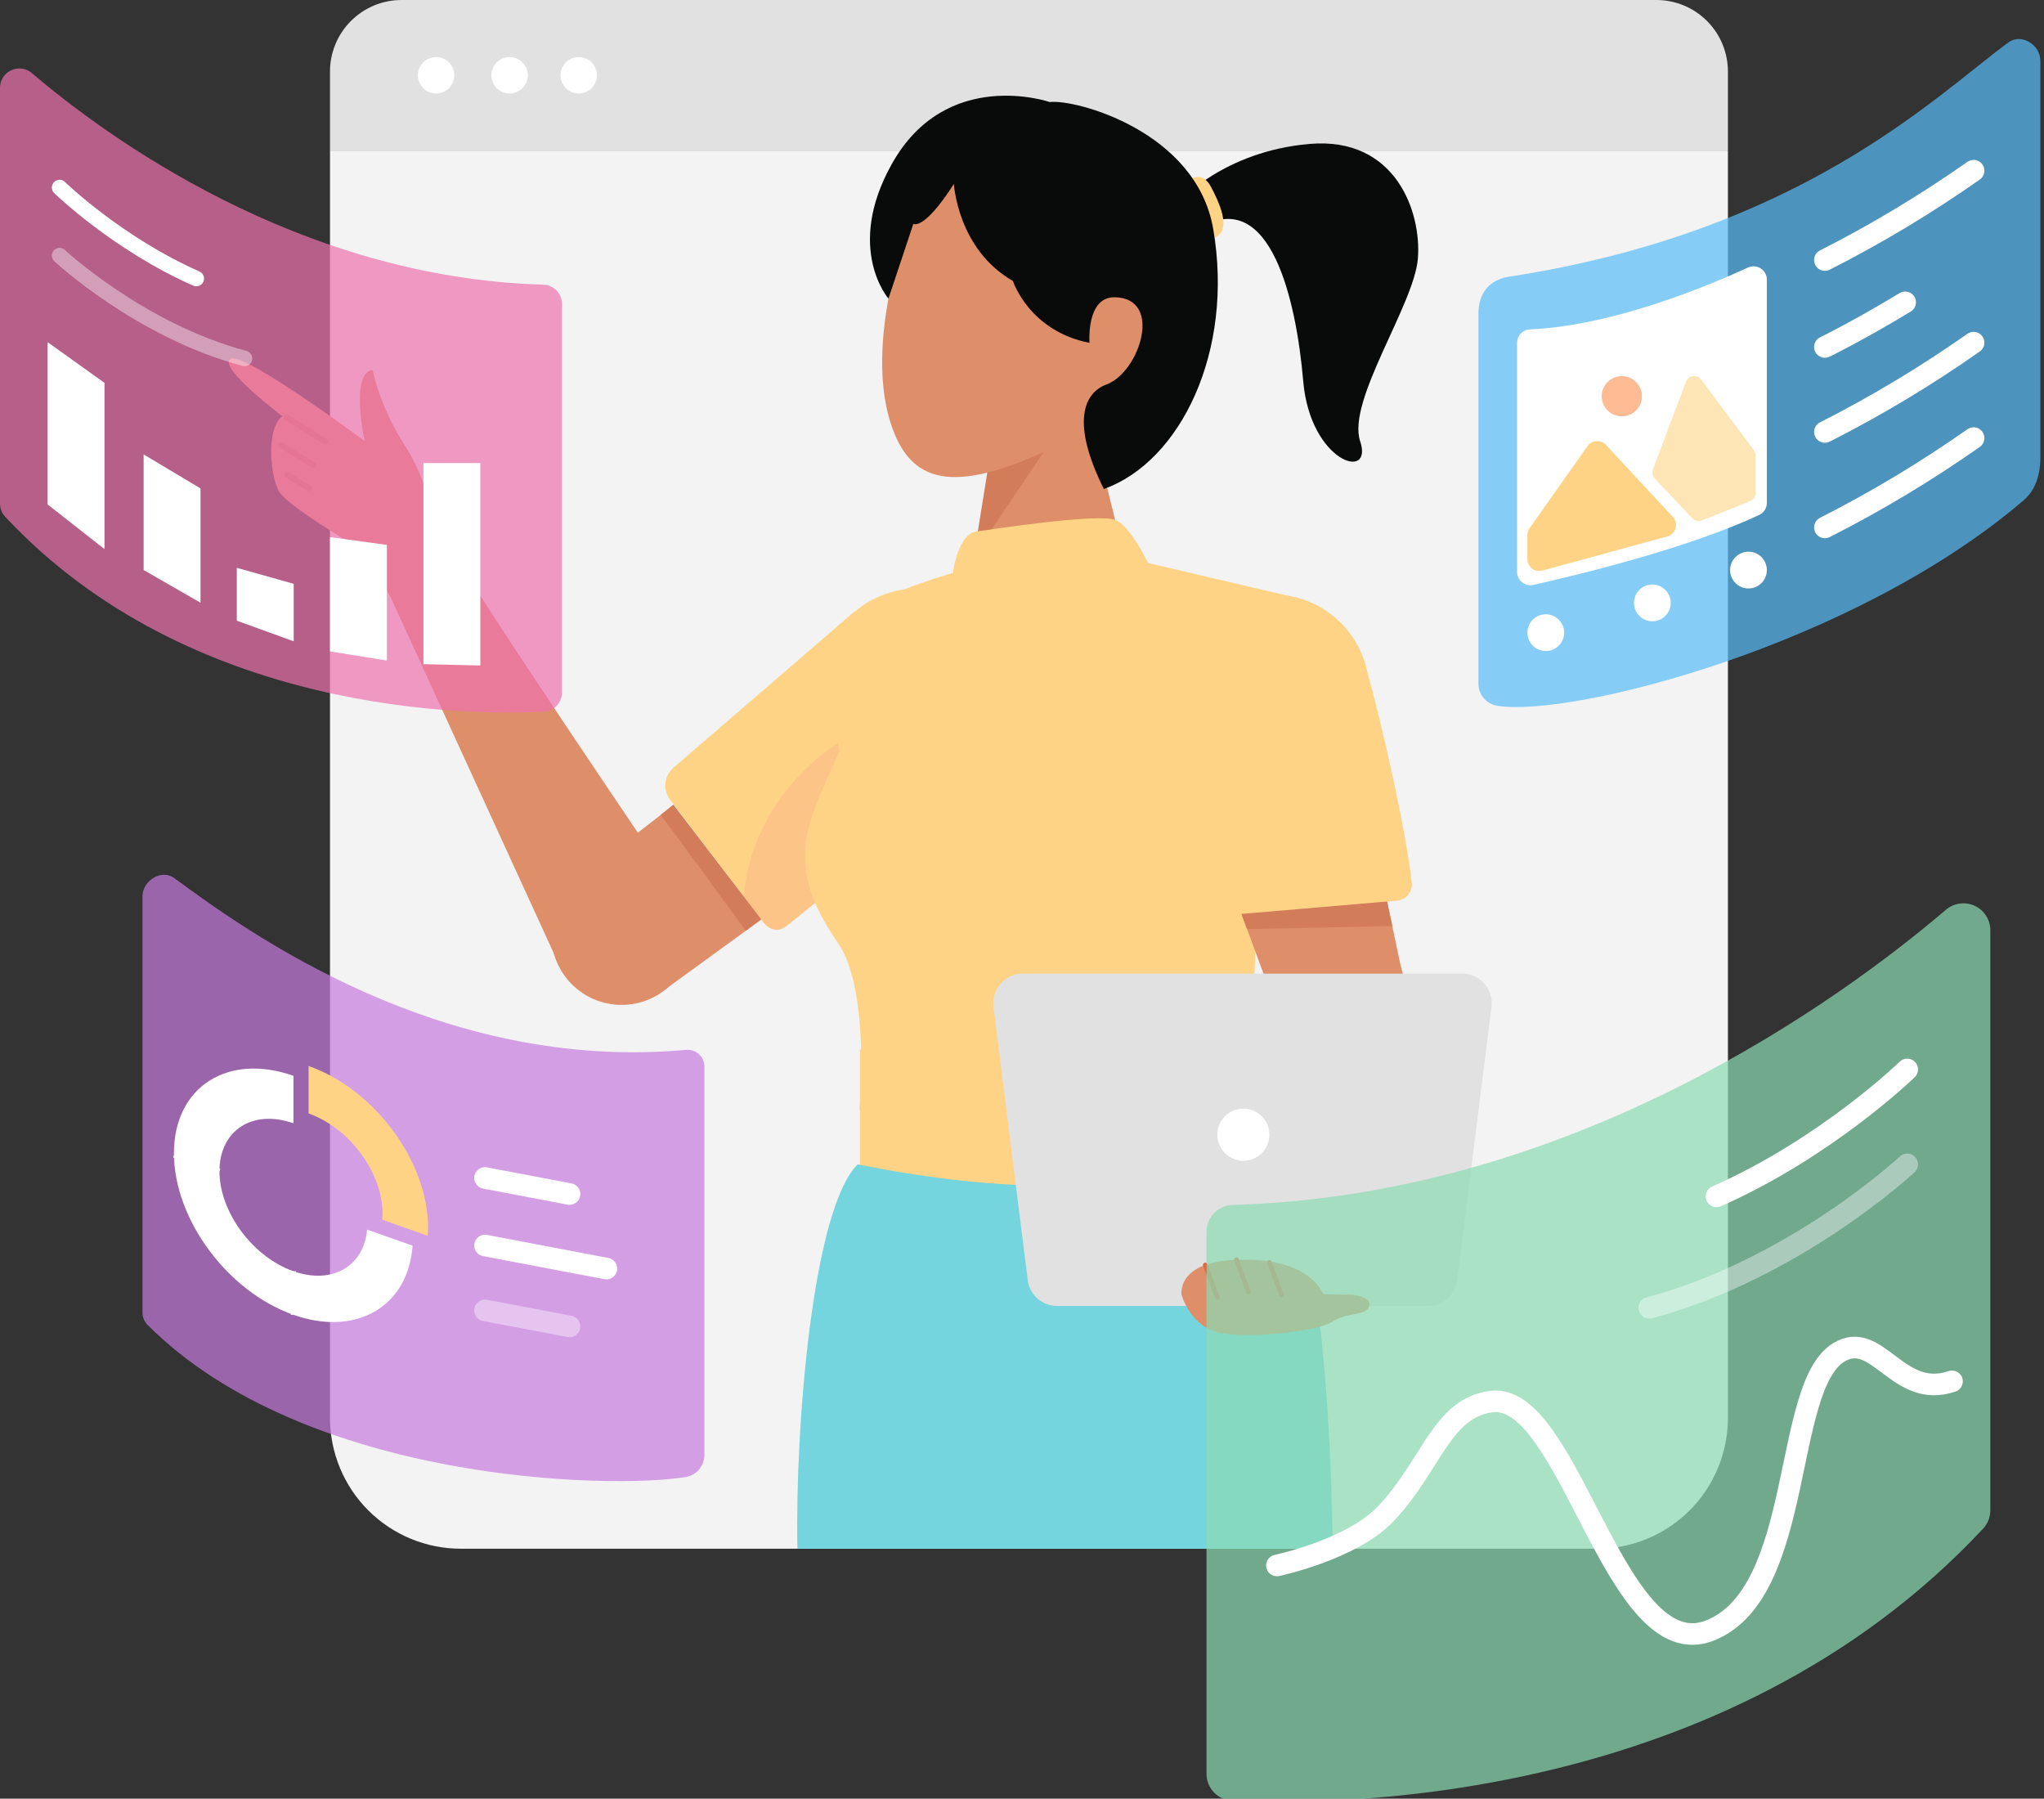 <?xml version="1.0" encoding="UTF-8"?><svg xmlns="http://www.w3.org/2000/svg" width="982" height="864" viewBox="0 0 982 864" fill="none"><rect x="0" y="0" width="982" height="864" fill="#333333" stroke="none"/><g clip-path="url(#clip0_4533_16270)"><path d="M192.911 0H795.778C804.898 0 813.638 3.621 820.088 10.067C826.528 16.513 830.148 25.255 830.148 34.371V72.32H158.54V34.371C158.54 25.255 162.162 16.513 168.607 10.067C175.053 3.621 183.796 0 192.911 0Z" fill="#E1E1E1"/><path d="M158.54 72.32H830.148V681.098C830.148 689.349 828.528 697.52 825.368 705.143C822.208 712.767 817.588 719.693 811.748 725.528C805.918 731.363 798.988 735.991 791.368 739.149C783.738 742.306 775.568 743.932 767.318 743.932H221.374C213.123 743.932 204.952 742.306 197.329 739.149C189.705 735.991 182.778 731.363 176.944 725.528C171.109 719.693 166.481 712.767 163.323 705.143C160.166 697.52 158.54 689.349 158.54 681.098V72.32Z" fill="#F3F3F3"/><path d="M597.354 504.162H413.141V593.625H597.354V504.162Z" fill="#FED385"/><path d="M412.056 559.316C390.452 580.573 381.952 685.26 383.09 743.932H640.26C640.26 743.932 639.798 615.985 620.301 572.869C602.371 533.218 572.567 591.708 412.056 559.316Z" fill="#74D5DE"/><path d="M566.401 97.014C566.401 97.014 587.739 72.675 629.157 69.134C670.576 65.593 682.969 101.87 681.199 124.158C679.428 146.446 646.969 192.479 653.461 211.955C659.953 231.43 629.426 221.988 626.099 183.036C622.772 144.085 610.378 89.79 576.739 109.265L566.401 97.014Z" fill="#080B09"/><path d="M572.878 85.621C572.878 85.621 577.981 82.664 581.676 89.562C585.372 96.46 592.274 110.467 583.526 114.18C574.778 117.894 572.878 85.621 572.878 85.621Z" fill="#FED385"/><path d="M454.564 309.941C454.564 309.941 487.651 347.078 476.647 358.99C454.853 383.472 396.886 429.485 377.893 444.716C377.073 445.344 376.137 445.803 375.138 446.067C374.14 446.332 373.099 446.396 372.076 446.256C371.053 446.116 370.067 445.775 369.177 445.252C368.286 444.729 367.507 444.036 366.886 443.211L321.973 384.162C320.217 381.889 319.398 379.029 319.684 376.17C319.971 373.312 321.341 370.672 323.513 368.792L410.51 293.773L454.564 309.941Z" fill="#FED385"/><path d="M402.329 357.154C402.329 357.154 361.095 381.662 357.379 430.904L365.591 441.454C365.591 441.454 370.747 450.44 377.893 444.716C385.039 438.992 418.093 412.515 418.093 412.515L402.329 357.154Z" fill="#FCC486"/><path d="M440.883 375.822C466.603 375.822 487.454 354.972 487.454 329.251C487.454 303.531 466.603 282.68 440.883 282.68C415.163 282.68 394.312 303.531 394.312 329.251C394.312 354.972 415.163 375.822 440.883 375.822Z" fill="#FED385"/><path d="M319.613 475.235L278.914 421.347L317.442 391.436L323.481 386.574L365.698 441.783L358.347 447.07L319.613 475.235Z" fill="#DE8E68"/><path d="M358.346 447.07C347.444 432.474 326.943 403.947 317.442 391.436L323.481 386.574L365.591 441.454L358.346 447.07Z" fill="#D37C59"/><path d="M298.645 482.71C317.316 482.71 332.452 467.574 332.452 448.903C332.452 430.231 317.316 415.095 298.645 415.095C279.973 415.095 264.837 430.231 264.837 448.903C264.837 467.574 279.973 482.71 298.645 482.71Z" fill="#DE8E68"/><path d="M327.27 430.716C327.27 430.716 218.214 270.56 213.173 256.959C208.267 243.676 182.508 275.639 182.508 275.639L266.911 459.789L327.27 430.716Z" fill="#DE8E68"/><path d="M477.408 207.372L464.298 298.776C464.298 298.776 460.856 310.908 476.13 312.744C491.404 314.581 523.972 310.477 535.603 298.082C547.235 285.687 543.166 279.546 543.166 279.546L518.497 180.336L477.408 207.372Z" fill="#DE8E68"/><path d="M475.584 219.2L507.653 207.873L467.923 266.757L475.584 219.2Z" fill="#D37C59"/><path d="M441.125 94.47C441.125 94.47 413.612 159.115 427.951 203.421C437.302 232.316 457.666 237.511 504.304 215.857C547.067 196.003 558.174 180.984 558.174 180.984L564.48 108.921C564.48 108.921 469.066 36.851 441.125 94.47Z" fill="#DE8E68"/><path d="M466.418 272.564C466.418 272.564 431.725 282.371 424.685 288.101C417.644 293.832 412.523 340.41 402.118 363.418C386.712 397.478 376.739 415.598 402.619 453.029C418.228 475.606 412.921 533 412.921 533H602.966C597.208 420.145 622.688 287.108 622.688 287.108L536.917 267C517.578 270.392 466.418 272.564 466.418 272.564Z" fill="#FED385"/><path d="M457.903 274.314C457.903 274.314 460.509 256.6 468.838 255.353C477.167 254.106 528.064 246.45 535.981 249.784C543.897 253.117 553.481 274.314 553.481 274.314C553.481 274.314 537.231 313.949 513.898 316.032C490.565 318.116 450.405 310.923 454.652 296.186C458.899 281.45 457.903 274.314 457.903 274.314Z" fill="#FED385"/><path d="M685.819 510.957L618.515 516.472L607.025 467.695L593.184 430.187L664.015 421.71L672.87 463.688L685.819 510.957Z" fill="#DE8E68"/><path d="M666.406 433.046L668.889 444.817L599.137 446.318L594.548 433.884L666.406 433.046Z" fill="#D37C59"/><path d="M611.24 378.697C636.96 378.697 657.81 357.847 657.81 332.126C657.81 306.406 636.96 285.555 611.24 285.555C585.519 285.555 564.669 306.406 564.669 332.126C564.669 357.847 585.519 378.697 611.24 378.697Z" fill="#FED385"/><path d="M602.258 310.232C602.258 310.232 651.339 302.175 655.507 317.848C664.511 349.364 675.58 399.959 678.272 424.156C678.363 425.184 678.249 426.221 677.938 427.206C677.627 428.19 677.123 429.104 676.457 429.893C675.791 430.682 674.975 431.332 674.057 431.804C673.139 432.276 672.136 432.562 671.106 432.645L597.187 438.955C594.326 439.22 591.473 438.381 589.212 436.608C586.951 434.835 585.455 432.264 585.031 429.423L565.012 338.778L602.258 310.232Z" fill="#FED385"/><path d="M458.278 88.325C458.278 88.325 460.019 119.725 486.619 134.941C486.619 134.941 494.398 159.024 523.429 164.688C523.429 164.688 521.714 142.553 535.551 142.787C559.047 143.185 547.49 178.826 531.605 184.673C520.809 188.647 514.307 202.751 530.332 234.894C567.129 221.77 593.007 168.766 582.861 109.961C574.737 62.869 516.356 47.491 504.361 49.025C504.361 49.025 454.547 31.816 428.318 79.013C405.896 119.359 426.836 143.438 426.836 143.438L438.786 107.53C438.786 107.53 443.777 111.035 458.278 88.325Z" fill="#080B09"/><path d="M686.068 627.315H507.802C504.354 627.315 501.025 626.056 498.439 623.775C495.854 621.493 494.19 618.346 493.762 614.924L477.308 483.605C477.058 481.614 477.235 479.592 477.827 477.675C478.418 475.757 479.411 473.987 480.739 472.482C482.067 470.978 483.699 469.773 485.529 468.948C487.358 468.122 489.342 467.695 491.348 467.695H702.522C704.528 467.695 706.512 468.122 708.341 468.948C710.171 469.773 711.803 470.978 713.131 472.482C714.459 473.987 715.452 475.757 716.043 477.675C716.635 479.592 716.812 481.614 716.562 483.605L700.108 614.924C699.679 618.346 698.016 621.493 695.431 623.775C692.845 626.056 689.516 627.315 686.068 627.315Z" fill="#E1E1E1"/><path d="M597.354 557.569C604.265 557.569 609.867 551.967 609.867 545.057C609.867 538.146 604.265 532.544 597.354 532.544C590.444 532.544 584.842 538.146 584.842 545.057C584.842 551.967 590.444 557.569 597.354 557.569Z" fill="white"/><path d="M187.143 286.16L176.401 265.551C176.401 265.551 138.417 243.823 134.015 235.968C129.612 228.111 127.882 205.681 135.675 199.938C135.675 199.938 105.37 177.176 110.529 172.564C115.671 167.618 175.212 211.849 175.212 211.849C175.212 211.849 167.963 179.263 178.979 177.736C181.963 190.366 187.075 202.396 194.096 213.31C205.694 231.242 207.123 247.303 207.123 247.303L220.792 273.537L187.143 286.16Z" fill="#DE8E68"/><path d="M137.718 200.514L156.071 212.08" stroke="#D37C59" stroke-width="2.872" stroke-linecap="round" stroke-linejoin="round"/><path d="M134.982 213.746L150.558 223.428" stroke="#D37C59" stroke-width="2.872" stroke-linecap="round" stroke-linejoin="round"/><path d="M138.009 228.051L148.398 234.617" stroke="#D37C59" stroke-width="2.872" stroke-linecap="round" stroke-linejoin="round"/><path d="M209.511 44.907C214.342 44.907 218.258 40.991 218.258 36.16C218.258 31.329 214.342 27.413 209.511 27.413C204.68 27.413 200.764 31.329 200.764 36.16C200.764 40.991 204.68 44.907 209.511 44.907Z" fill="white"/><path d="M244.839 44.907C249.67 44.907 253.586 40.991 253.586 36.16C253.586 31.329 249.67 27.413 244.839 27.413C240.008 27.413 236.092 31.329 236.092 36.16C236.092 40.991 240.008 44.907 244.839 44.907Z" fill="white"/><path d="M278.033 44.907C282.864 44.907 286.78 40.991 286.78 36.16C286.78 31.329 282.864 27.413 278.033 27.413C273.202 27.413 269.286 31.329 269.286 36.16C269.286 40.991 273.202 44.907 278.033 44.907Z" fill="white"/><path opacity="0.7" d="M15.285 35.088C50.452 65.08 143.195 133.464 260.983 136.731C263.392 136.803 265.677 137.812 267.354 139.543C269.031 141.273 269.967 143.59 269.964 146V332.633C269.965 335.014 269.051 337.304 267.41 339.029C265.769 340.754 263.527 341.782 261.149 341.9C225.735 343.662 91.442 343.457 2.458 248.188C0.871 246.477 -0.007 244.227 4.1536e-05 241.894V42.156C-0.001 40.385 0.505 38.65 1.459 37.157C2.413 35.665 3.774 34.476 5.382 33.733C6.989 32.989 8.777 32.721 10.532 32.962C12.287 33.202 13.936 33.939 15.285 35.088Z" fill="#EF73AF"/><path d="M28.625 90.086C28.625 90.086 56.376 117.051 94.308 133.801" stroke="white" stroke-width="7.433" stroke-miterlimit="10" stroke-linecap="round"/><path opacity="0.4" d="M28.625 122.777C28.625 122.777 67.247 158.802 117.488 172.178" stroke="white" stroke-width="7.433" stroke-miterlimit="10" stroke-linecap="round"/><path d="M22.872 242.315V164.36L50.203 183.918V263.757L22.872 242.315Z" fill="white"/><path d="M69.003 273.815V218.272L96.334 234.617V289.524L69.003 273.815Z" fill="white"/><path d="M185.871 317.296V261.753L158.54 258.012V312.919L185.871 317.296Z" fill="white"/><path d="M230.764 319.674V222.428H203.433V319.039L230.764 319.674Z" fill="white"/><path d="M113.772 298.151V272.757L141.103 280.443V308.049L113.772 298.151Z" fill="white"/><g opacity="0.7"><path d="M83.736 421.814C118.903 447.636 211.646 515.022 329.434 504.32C330.579 504.186 331.741 504.299 332.839 504.653C333.937 505.007 334.946 505.593 335.798 506.371C336.65 507.149 337.325 508.101 337.776 509.163C338.227 510.225 338.445 511.371 338.415 512.524V699.158C338.355 701.628 337.446 704.002 335.84 705.88C334.235 707.759 332.031 709.026 329.6 709.47C294.185 715.432 146.894 712.488 70.908 636.436C70.122 635.647 69.5 634.711 69.078 633.68C68.656 632.65 68.443 631.546 68.451 630.433V430.695C68.451 422.785 77.717 417.394 83.736 421.814Z" fill="#C77BDF"/></g><path d="M649.769 621.957C649.769 621.957 659.191 622.739 657.772 627.494C656.352 632.248 647.941 630.054 640.26 634.808C632.58 639.563 602.214 642.956 587.047 640.428C571.879 637.9 567.666 621.957 567.666 621.957C567.666 621.957 565.13 606.831 591.922 605.278C618.713 603.725 631.182 612.322 635.842 621.641L649.769 621.957Z" fill="#DE8E68"/><path d="M579.056 607.629L584.842 623.192" stroke="#E56441" stroke-width="2.239" stroke-linecap="round"/><path d="M594.042 605.095L599.828 620.658" stroke="#E56441" stroke-width="2.239" stroke-linecap="round"/><path d="M609.867 606.413L615.653 621.976" stroke="#E56441" stroke-width="2.239" stroke-linecap="round"/><path opacity="0.7" d="M934.888 436.997C885.838 478.833 756.472 574.222 592.17 578.779C588.81 578.88 585.622 580.287 583.282 582.702C580.943 585.116 579.637 588.347 579.642 591.708V852.043C579.64 855.364 580.916 858.558 583.205 860.965C585.494 863.371 588.621 864.805 591.937 864.969C641.337 867.427 828.658 867.141 952.788 734.251C954.998 731.864 956.228 728.726 956.218 725.471V446.857C956.218 444.386 955.508 441.967 954.178 439.884C952.848 437.802 950.948 436.144 948.708 435.107C946.468 434.07 943.968 433.697 941.528 434.032C939.078 434.367 936.778 435.396 934.888 436.997Z" fill="#8CDCB4"/><path d="M916.288 513.714C916.288 513.714 877.578 551.328 824.668 574.693" stroke="white" stroke-width="10.368" stroke-miterlimit="10" stroke-linecap="round"/><path opacity="0.4" d="M916.288 559.316C916.288 559.316 862.408 609.566 792.328 628.225" stroke="white" stroke-width="10.368" stroke-miterlimit="10" stroke-linecap="round"/><path d="M613.469 751.977C613.469 751.977 649.473 744.439 665.935 726.975C687.746 703.836 692.777 676.087 716.674 673.233C754.177 668.755 775.918 801.161 821.448 783.247C866.978 765.333 856.218 666.456 883.308 649.697C901.968 638.152 911.668 672.487 937.798 663.53" stroke="white" stroke-width="10.368" stroke-miterlimit="10" stroke-linecap="round"/><path d="M140.969 610.646C121.345 603.727 105.437 582.209 105.437 562.585C105.437 542.96 121.345 532.661 140.969 539.581V516.773C109.266 505.594 83.566 522.233 83.566 553.936C83.566 585.639 109.266 620.401 140.969 631.58C171.333 642.286 196.174 627.466 198.22 598.343L176.363 590.636C174.818 608.29 159.567 617.204 140.969 610.646Z" fill="white"/><path d="M148.258 512.055V534.862C167.882 541.782 183.79 563.3 183.79 582.924C183.79 583.95 183.737 584.944 183.652 585.918L205.508 593.625C205.598 592.34 205.661 591.038 205.661 589.698C205.661 557.995 179.96 523.233 148.258 512.055Z" fill="#FED385"/><path d="M140.969 610.646V631.58" stroke="white" stroke-width="2.428" stroke-miterlimit="10"/><path d="M105.437 562.585L83.566 554.873" stroke="white" stroke-width="2.428" stroke-miterlimit="10"/><path d="M233.025 565.845L273.608 573.557" stroke="white" stroke-width="10.368" stroke-miterlimit="10" stroke-linecap="round"/><path opacity="0.4" d="M233.025 629.434L273.608 637.146" stroke="white" stroke-width="10.368" stroke-miterlimit="10" stroke-linecap="round"/><path d="M233.025 598.287L291.33 609.366" stroke="white" stroke-width="10.368" stroke-miterlimit="10" stroke-linecap="round"/><g opacity="0.7"><path d="M964.958 20.328C929.788 46.15 865.458 111.264 725.054 132.898C714.305 134.554 710.28 142.202 710.28 150.653V328.673C710.34 331.143 711.249 333.517 712.855 335.395C714.46 337.273 716.664 338.541 719.095 338.984C754.51 344.946 890.898 310.155 972.458 240.11C980.248 233.42 980.248 222.197 980.248 219.865V29.21C980.248 21.3 970.978 15.909 964.958 20.328Z" fill="#57BCF9"/></g><path d="M728.844 164.621V274.73C728.843 275.689 729.058 276.635 729.472 277.499C729.886 278.363 730.49 279.123 731.237 279.723C731.985 280.322 732.858 280.746 733.791 280.963C734.725 281.179 735.695 281.183 736.631 280.974C756.687 276.482 810.938 263.495 845.198 247.332C846.298 246.814 847.218 245.995 847.868 244.971C848.508 243.947 848.858 242.76 848.848 241.549V134.321C848.858 133.249 848.588 132.194 848.068 131.252C847.558 130.311 846.818 129.515 845.908 128.936C845.008 128.357 843.978 128.014 842.908 127.939C841.838 127.864 840.768 128.059 839.788 128.507C820.698 137.3 774.818 156.508 734.913 158.236C733.274 158.314 731.728 159.022 730.598 160.211C729.467 161.4 728.839 162.98 728.844 164.621Z" fill="white"/><path d="M733.803 257.006V268.587C733.803 269.464 734.005 270.329 734.394 271.115C734.783 271.901 735.347 272.587 736.044 273.119C736.741 273.651 737.552 274.015 738.412 274.182C739.273 274.35 740.161 274.317 741.006 274.086L801.018 257.679C801.968 257.421 802.828 256.923 803.528 256.233C804.228 255.543 804.728 254.686 804.998 253.742C805.268 252.799 805.288 251.803 805.058 250.85C804.828 249.896 804.358 249.018 803.698 248.3L771.518 213.683C770.938 213.062 770.238 212.577 769.448 212.265C768.658 211.952 767.808 211.819 766.962 211.876C766.116 211.933 765.293 212.178 764.554 212.593C763.814 213.009 763.176 213.584 762.687 214.277L734.846 253.718C734.167 254.68 733.803 255.828 733.803 257.006Z" fill="#FED385"/><path opacity="0.6" d="M794.988 229.843L812.998 248.953C813.578 249.568 814.328 249.996 815.148 250.181C815.968 250.367 816.828 250.302 817.618 249.995C822.938 247.917 834.888 243.219 840.938 240.617C841.698 240.289 842.338 239.747 842.798 239.056C843.248 238.365 843.488 237.556 843.488 236.729V218.823C843.488 217.909 843.188 217.02 842.648 216.289L817.328 182.371C816.868 181.762 816.258 181.286 815.558 180.994C814.858 180.702 814.088 180.604 813.338 180.71C812.588 180.817 811.878 181.123 811.278 181.598C810.688 182.073 810.238 182.698 809.968 183.409L794.108 225.442C793.828 226.185 793.758 226.991 793.918 227.769C794.068 228.547 794.448 229.265 794.988 229.843Z" fill="#FED385"/><path d="M779.178 200.004C784.518 200.004 788.848 195.676 788.848 190.336C788.848 184.996 784.518 180.668 779.178 180.668C773.838 180.668 769.508 184.996 769.508 190.336C769.508 195.676 773.838 200.004 779.178 200.004Z" fill="#FEBB94"/><path d="M876.728 124.914C901.538 112.332 925.418 97.987 948.178 81.991" stroke="white" stroke-width="10.368" stroke-miterlimit="10" stroke-linecap="round"/><path d="M876.728 166.679C876.728 166.679 892.988 158.754 915.298 145.218" stroke="white" stroke-width="10.368" stroke-miterlimit="10" stroke-linecap="round"/><path d="M876.728 207.512C901.538 194.929 925.418 180.585 948.178 164.589" stroke="white" stroke-width="10.368" stroke-miterlimit="10" stroke-linecap="round"/><path d="M876.728 253.356C901.538 240.773 925.418 226.429 948.178 210.433" stroke="white" stroke-width="10.368" stroke-miterlimit="10" stroke-linecap="round"/><path d="M742.633 312.729C747.51 312.729 751.464 308.776 751.464 303.899C751.464 299.022 747.51 295.068 742.633 295.068C737.756 295.068 733.803 299.022 733.803 303.899C733.803 308.776 737.756 312.729 742.633 312.729Z" fill="white"/><path d="M793.838 298.442C798.708 298.442 802.668 294.489 802.668 289.612C802.668 284.735 798.708 280.782 793.838 280.782C788.958 280.782 785.008 284.735 785.008 289.612C785.008 294.489 788.958 298.442 793.838 298.442Z" fill="white"/><path d="M840.018 282.668C844.898 282.668 848.848 278.714 848.848 273.837C848.848 268.96 844.898 265.007 840.018 265.007C835.148 265.007 831.188 268.96 831.188 273.837C831.188 278.714 835.148 282.668 840.018 282.668Z" fill="white"/></g><defs><clipPath id="clip0_4533_16270"><rect width="982" height="864" fill="white"/></clipPath></defs></svg>